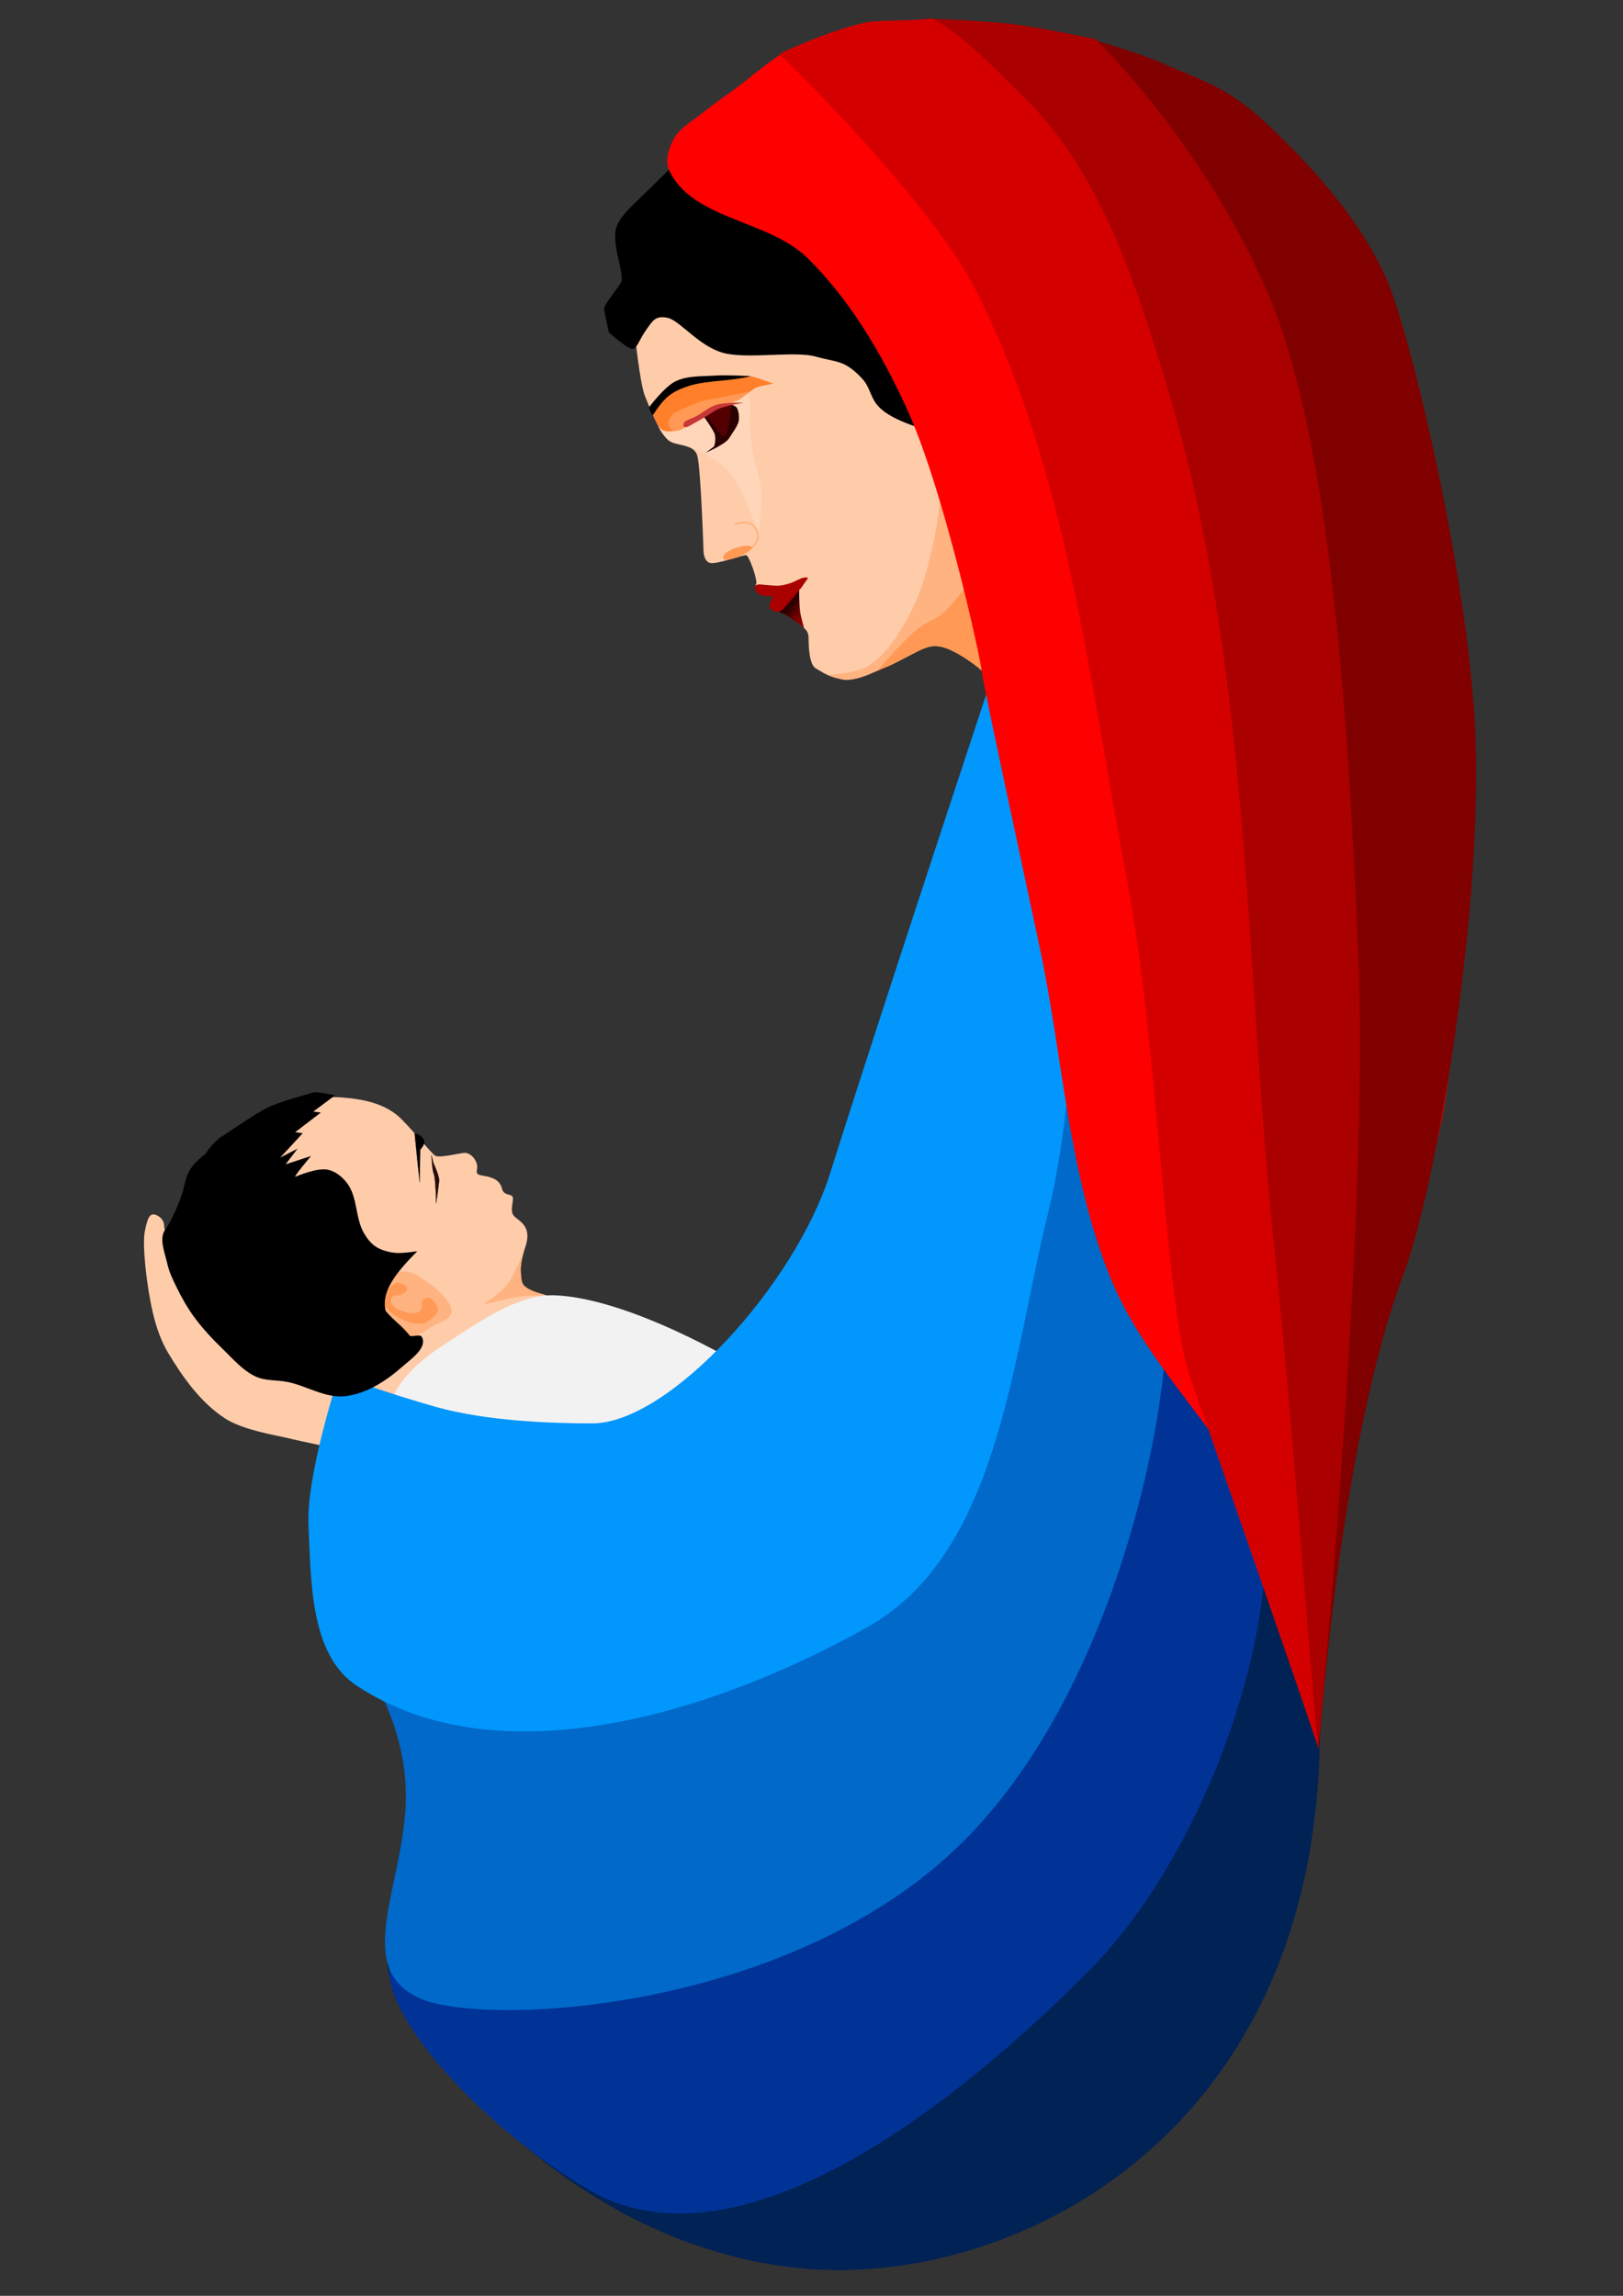<?xml version="1.0" encoding="UTF-8" standalone="no"?>
<!-- Created with Inkscape (http://www.inkscape.org/) -->
<svg xmlns:dc="http://purl.org/dc/elements/1.1/" xmlns:cc="http://creativecommons.org/ns#" xmlns:rdf="http://www.w3.org/1999/02/22-rdf-syntax-ns#" xmlns:svg="http://www.w3.org/2000/svg" xmlns="http://www.w3.org/2000/svg" xmlns:xlink="http://www.w3.org/1999/xlink" xmlns:sodipodi="http://sodipodi.sourceforge.net/DTD/sodipodi-0.dtd" xmlns:inkscape="http://www.inkscape.org/namespaces/inkscape" id="svg4361" version="1.1" inkscape:version="0.91pre2 r13516" viewBox="0 0 744.094 1052.362" sodipodi:docname="Christmas.svg">
  <rect x="0" y="0" width="744.094" height="1052.362" fill="#333333" stroke="none"/>
  <defs id="defs4363">
    <linearGradient inkscape:collect="always" xlink:href="#linearGradient4391" id="linearGradient5384" gradientUnits="userSpaceOnUse" x1="2121.383" y1="1891.584" x2="2144.041" y2="1912.223"/>
    <linearGradient id="linearGradient4391" inkscape:collect="always">
      <stop id="stop4393" offset="0" style="stop-color:#2b0000;stop-opacity:1"/>
      <stop id="stop4395" offset="1" style="stop-color:#800000;stop-opacity:1"/>
    </linearGradient>
  </defs>
  <sodipodi:namedview id="base" pagecolor="#ffffff" bordercolor="#666666" borderopacity="1.0" inkscape:pageopacity="0.0" inkscape:pageshadow="2" inkscape:zoom="0.49497475" inkscape:cx="-52.142857" inkscape:cy="520" inkscape:document-units="px" inkscape:current-layer="layer1" showgrid="false" inkscape:window-width="1366" inkscape:window-height="706" inkscape:window-x="-8" inkscape:window-y="-8" inkscape:window-maximized="1"/>
  <g inkscape:label="Layer 1" inkscape:groupmode="layer" id="layer1">
    <g id="layer2-8" inkscape:label="Layer" style="display:inline" transform="matrix(1.219,0,0,1.219,-495.756,-5696.728)">
      <g id="g3031">
        <g transform="matrix(0.182,0,0,0.182,317.947,4556.601)" id="g4482">
          <path style="fill:#ffccaa;stroke:none" d="m 1788.571,1224 c 0,0 17.143,198.571 31.429,234.286 14.286,35.714 34.286,84.286 51.429,94.286 17.143,10 50,5.714 57.143,30 7.143,24.286 12.857,197.143 12.857,197.143 0,0 0,20 12.857,24.286 12.857,4.286 70,-17.143 75.714,-15.714 5.714,1.429 24.286,52.857 20,60 -4.286,7.143 0,18.571 8.571,18.571 8.572,0 28.572,4.286 28.572,4.286 0,0 -11.429,22.857 -5.714,27.143 5.714,4.286 34.286,11.429 50,25.714 15.714,14.286 27.143,17.143 27.143,35.714 0,18.571 1.429,55.714 15.714,62.857 14.286,7.143 48.571,38.572 112.857,10 64.286,-28.571 110,-62.857 145.714,-61.428 35.714,1.429 131.429,100 131.429,100 l 58.571,74.286 112.857,-224.286 L 2630,1244 l -347.143,-170 -441.428,75.714 z" id="path3050" inkscape:connector-curvature="0"/>
          <path style="opacity:0.37;fill:#ffe6d5;fill-opacity:1;stroke:none" d="m 1895.639,1560.75 c 31.096,7.437 61.493,22.011 85.696,42.848 17.735,15.268 29.201,36.871 40.38,57.43 14.071,25.875 33.048,81.948 33.048,81.948 0,0 8.23,-58.617 6.435,-84.64 -1.795,-26.023 -17.532,-68.887 -21.536,-104.092 -3.009,-26.457 -2.692,-54.738 -1.795,-79.864 0.897,-25.126 -21.536,-41.278 -49.354,-49.354 -27.818,-8.076 -96.016,-3.589 -104.092,3.589 -8.076,7.179 -30.51,36.791 -34.099,52.943 -3.589,16.152 -8.64,37.699 5.384,54.738 17.802,21.629 22.222,20.217 39.932,24.453 z" id="path3893" inkscape:connector-curvature="0" sodipodi:nodetypes="saacsassssss"/>
          <path style="fill:#ff7f2a;stroke:none" d="m 1837.76,1474.38 c 0,0 -0.897,20.639 0,24.228 0.897,3.589 8.748,25.747 19.741,31.407 9.058,4.663 27.818,1.795 30.51,-1.795 2.692,-3.589 56.533,-48.457 72.685,-52.943 16.152,-4.487 59.225,-11.665 63.711,-15.255 4.487,-3.589 22.434,-17.05 26.92,-18.844 4.487,-1.795 39.483,-8.076 34.099,-8.076 -5.384,0 -34.996,-14.358 -52.046,-15.255 -17.049,-0.897 -135.499,8.973 -135.499,8.973 0,0 -37.688,20.639 -41.278,24.228 -3.589,3.589 -18.844,23.331 -18.844,23.331 z" id="path3086" inkscape:connector-curvature="0" sodipodi:nodetypes="ccacsccsscsc"/>
          <path style="fill:#000000;stroke:none" d="m 1828.881,1482.549 c 0,0 31.415,-41.972 54.043,-53.285 24.363,-12.181 53.636,-10.277 80.812,-12.122 25.198,-1.71 75.761,1.01 75.761,1.01 -41.319,10.691 -86.196,8.71 -122.986,18.688 -41.642,12.783 -55.523,24.382 -80.055,62.629 0,0 -3.718,-5.545 -5.051,-8.586 -1.165,-2.659 -2.525,-8.334 -2.525,-8.334 z" id="path3052" inkscape:connector-curvature="0" sodipodi:nodetypes="caacccac"/>
          <path style="fill:#550000;stroke:none" d="m 1942.577,1498.085 31.409,48.541 5.076,6.345 c 0,0 20.305,-21.574 21.891,-24.746 1.586,-3.172 7.614,-30.14 7.931,-34.581 0.317,-4.442 -7.297,-14.911 -7.297,-14.911 0,0 -8.883,-5.711 -13.642,-4.442 -4.759,1.269 -28.236,10.152 -30.14,10.47 -1.903,0.317 -15.228,13.325 -15.228,13.325 z" id="path3885" inkscape:connector-curvature="0"/>
          <path style="fill:#ff9955;stroke:none" d="m 2036.073,1450.152 c 0,0 -64.609,13.46 -87.042,17.049 -22.434,3.589 -59.225,23.331 -67.301,26.92 -8.076,3.589 -16.152,18.844 -11.665,26.92 4.487,8.076 7.179,13.46 21.536,8.973 14.357,-4.487 59.225,-37.688 65.506,-43.072 6.281,-5.384 50.251,-14.357 59.225,-20.639 8.973,-6.281 19.742,-16.152 19.742,-16.152 z" id="path3082" inkscape:connector-curvature="0" sodipodi:nodetypes="cssssssc"/>
          <path style="fill:none;stroke:#ffb380;stroke-width:3.7;stroke-linecap:butt;stroke-linejoin:miter;stroke-miterlimit:4;stroke-dasharray:none;stroke-opacity:1" d="m 2015.307,1789.457 c 0,0 37.25,-15.63 38.713,-38.695 0.61,-9.613 -4.788,-20.337 -12.563,-26.023 -6.829,-4.994 -16.711,-4.463 -25.126,-3.589 -3.482,0.361 -9.871,3.589 -9.871,3.589" id="path3088" inkscape:connector-curvature="0" sodipodi:nodetypes="csaac"/>
          <path style="fill:#2b0000;stroke:none" d="m 1999.282,1477.072 c 0,0 -4.487,41.278 -9.871,57.43 -5.384,16.152 -43.97,42.175 -43.97,42.175 0,0 40.38,-17.05 48.457,-29.612 8.076,-12.563 19.742,-27.818 20.639,-38.586 0.897,-10.768 -1.795,-21.536 -4.487,-25.126 -2.692,-3.589 -10.768,-6.281 -10.768,-6.281 z" id="path3881" inkscape:connector-curvature="0"/>
          <path style="fill:#2b0000;stroke:none" d="m 1940.692,1499.878 c 0,0 16.399,22.676 22.597,35.15 4.675,9.409 1.707,26.866 -1.242,30.538 -5.089,6.335 24.573,-19.235 24.573,-19.235 0,0 -12.463,-10.931 -19.642,-20.802 -7.678,-10.242 -14.592,-18.735 -22.587,-29.975 z" id="path3883" inkscape:connector-curvature="0" sodipodi:nodetypes="csscccc"/>
          <path style="fill:#c83737;stroke:none" d="m 1909.996,1522.388 c 0,0 20.704,-11.552 30.958,-17.498 11.139,-6.458 21.266,-14.912 33.202,-19.742 16.242,-6.572 51.149,-12.114 51.149,-12.114 0,0 -39.074,-1.15 -57.43,4.487 -14.151,4.345 -25.907,14.345 -38.586,21.985 -10.021,6.038 -29.612,9.871 -29.612,18.844 0,8.973 10.319,4.038 10.319,4.038 z" id="path3887" inkscape:connector-curvature="0" sodipodi:nodetypes="caacaasc"/>
          <path style="fill:#aa0000;stroke:none" d="m 2047.82,1852.262 c -1.744,3.553 -0.205,8.718 2.5,11.607 7.523,8.037 20.809,10.217 31.758,9.069 11.58,-1.214 20.262,-11.543 30.867,-16.35 8.658,-3.924 18.099,-5.999 26.65,-10.152 6.264,-3.043 17.914,-10.748 17.914,-10.748 0,0 -0.147,-1.942 -7.762,-1.308 -7.614,0.634 -18.778,8.335 -28.553,11.421 -7.045,2.224 -14.218,4.393 -21.574,5.076 -11.384,1.058 -22.849,-0.927 -34.264,-1.57 -3.322,-0.187 -6.692,-1.293 -9.96,-0.666 -2.749,0.527 -6.342,1.109 -7.576,3.621 z" id="path3889" inkscape:connector-curvature="0" sodipodi:nodetypes="aaaaaccaaaaa"/>
          <path style="fill:url(#linearGradient5384);fill-opacity:1;stroke:none" d="m 2149.251,1938.734 c -7.601,-6.718 -33.246,-25.184 -42.073,-29.073 -6.974,-3.072 -21.9,-8.58 -21.9,-8.58 l 18.364,-21.39 35.355,-22.274 c 0,0 -0.116,31.962 2.121,47.73 1.619,11.405 8.132,33.588 8.132,33.588 z" id="path3907" inkscape:connector-curvature="0" sodipodi:nodetypes="cscccac"/>
          <path style="fill:#aa0000;stroke:none" d="m 2088.007,1869.212 c 0,0 -4.038,5.272 -6.282,10.88 -1.833,4.582 -7.821,14.175 -0.336,20.19 7.432,5.974 17.948,6.145 22.882,0.897 16.687,-17.747 25.054,-29.202 40.38,-47.223 2.957,-5.085 12.563,-17.947 12.563,-17.947 0,0 -39.483,16.601 -42.175,17.498 -2.692,0.897 -27.032,15.704 -27.032,15.704 z" id="path3891" inkscape:connector-curvature="0" sodipodi:nodetypes="cssscccc"/>
          <path style="fill:#ffb380;stroke:none" d="m 2198.384,2035.284 c 0,0 57.923,-2.65 81.595,-17.222 40.423,-24.885 66.602,-69.315 89.01,-111.162 26.078,-48.702 38.596,-103.931 50.251,-157.933 10.802,-50.048 17.947,-152.548 17.947,-152.548 l 105.887,349.964 58.155,172.219 c 0,0 -69.411,-84.35 -110.163,-112.558 -35.076,-24.279 -59.007,-31.689 -78.749,-29.894 -19.741,1.795 -62.336,31.175 -94.758,43.816 -26.411,10.298 -52.636,25.435 -80.979,25.978 -13.216,0.253 -38.196,-10.659 -38.196,-10.659 z" id="path3903" inkscape:connector-curvature="0" sodipodi:nodetypes="caaacccssaac"/>
          <path style="fill:#ff9955;stroke:none" d="m 2027.285,1769.024 c -5.711,0 -23.137,4.217 -32.995,10.152 -4.869,2.931 -11.611,6.39 -12.056,12.056 -0.225,2.868 1.269,8.249 5.076,6.98 6.345,-0.634 24.112,-5.076 28.553,-7.614 4.442,-2.538 17.132,-8.883 19.67,-11.421 2.538,-2.538 8.249,-5.711 5.076,-8.249 -3.173,-2.538 -10.152,-2.538 -13.325,-1.904 z" id="path3080" inkscape:connector-curvature="0" sodipodi:nodetypes="caacsccc"/>
          <path style="fill:#ff9955;stroke:none" d="m 2300.79,2027.144 c 0,0 52.663,-62.528 84.35,-87.94 15.287,-12.26 35.353,-17.779 50.251,-30.51 23.235,-19.854 59.225,-69.993 59.225,-69.993 l 22.977,188.415 c 0,0 -57.152,-47.611 -92.048,-50.743 -21.051,-1.89 -38.696,9.278 -60.093,20.233 -23.52,12.042 -64.663,30.537 -64.663,30.537 z" id="path3905" inkscape:connector-curvature="0" sodipodi:nodetypes="caaccasc"/>
          <path style="fill:#000000;stroke:none" d="M 1876,986 1792,1068 c 0,0 -28,26 -32,48 -4,22 4,54 6,62 2,8 8,36 6,44 -2,8 -36,48 -36,56 0,8 10,50 10,50 0,0 38,34 48,34 10,0 14,-18 28,-38 14,-20 20,-32 46,-26 26,6 68,64 122,74 54,10 142,-6 184,6 42,12 58,6 94,44 36,38 -4,70 156,114 160,44 370,-190 346,-250 -24,-60 -348,-296 -374,-312 -26,-16 -366,-36 -388,-36 -22,0 -132,48 -132,48 z" id="path3909" inkscape:connector-curvature="0"/>
        </g>
        <path sodipodi:nodetypes="caaaccssaaassccc" inkscape:connector-curvature="0" id="path4192" d="m 538.209,5195.396 c 0,0 -15.778,-4.321 -23.213,-7.651 -9.099,-4.075 -17.742,-9.229 -25.9,-14.96 -4.779,-3.358 -10.136,-6.452 -13.39,-11.303 -3.644,-5.432 -6.022,-18.677 -6.022,-18.677 l -1.282,-8.6 c 0,0 0.2,-2.684 -2.939,-4.017 -2.497,-1.06 -3.356,1.217 -4.331,6.295 -0.976,5.078 0.706,20.599 3.073,30.559 1.246,5.242 3.017,10.471 5.792,15.089 5.575,9.279 12.245,18.586 21.305,24.51 6.984,4.567 20.596,6.601 23.894,7.469 3.298,0.869 24.028,5.244 27.798,5.694 3.77,0.45 17.229,-0.526 17.229,-0.526 l -12.457,-23.084 z" style="fill:#ffccaa;stroke:none"/>
        <path sodipodi:nodetypes="cssssssssccssssaaaaacc" inkscape:connector-curvature="0" id="path4291-5" d="m 534.522,5085.907 c 8.249,0.573 17.234,2.112 23.344,8.387 6.11,6.276 11.027,12.699 12.593,13.597 1.566,0.897 9.329,-1.032 10.896,-1.105 1.567,-0.073 3.804,1.348 4.621,4.035 0.817,2.687 -1.572,3.953 2.382,4.555 3.954,0.602 6.415,1.874 7.157,4.934 0.742,3.06 4.177,1.423 4.099,3.736 -0.078,2.313 -1.2,4.998 0.588,6.716 1.789,1.718 6.636,3.665 4.164,11.123 -1.719,4.927 -3.681,13.985 1.055,16.48 2.834,1.347 10.561,1.965 12.496,5.848 1.935,3.883 -9.361,26.253 -16.756,32.138 -7.395,5.885 -29.416,13.095 -31.279,10.779 -1.862,-2.316 -7.037,-3.367 -9.796,-5.087 -2.759,-1.72 -17.649,-5.048 -26.452,-7.645 -11.057,-3.262 -23.156,-4.163 -33.117,-9.967 -9.531,-5.553 -18.534,-13.239 -23.923,-22.864 -3.718,-6.641 -5.356,-14.725 -4.821,-22.317 0.694,-9.859 4.715,-19.637 10.259,-27.819 4.831,-7.129 11.908,-12.704 19.199,-17.286 16.669,-6.517 23.532,-8.753 33.29,-8.239 z" style="display:inline;fill:#ffccaa;stroke:none"/>
        <path inkscape:connector-curvature="0" id="path4317" d="m 564.416,5153.271 c 0,0 -5.71,-3.657 -9.294,-0.976 -3.584,2.681 -8.76,12.382 -7.111,14.863 1.649,2.481 10.247,9.584 13.415,8.968 3.168,-0.616 5.374,-2.678 8.406,-4.396 3.032,-1.717 7.302,-2.469 6.618,-6.188 -0.684,-3.719 -7.012,-8.754 -7.012,-8.754 z" style="display:inline;fill:#ffb380;stroke:none"/>
        <path sodipodi:nodetypes="caccacccaacc" inkscape:connector-curvature="0" id="path4313" d="m 551.13,5163.586 c 1.093,2.905 5.146,5.209 8.48,6.553 2.288,0.922 4.935,1.182 6.989,0.665 1.857,-1.176 4.959,-3.519 4.838,-5.29 -0.169,-1.498 -1.594,-3.628 -3.37,-4.123 -1.224,-0.341 -2.312,0.579 -2.78,1.419 0.302,3.126 -0.313,4.597 -4.609,4.166 -4.7,-0.73 -8.947,-3.811 -5.965,-6.426 0.568,-0.471 1.845,0.037 2.551,-0.294 1.188,-0.556 2.934,-1.376 2.489,-2.68 -0.374,-1.097 -2.28,-1.947 -3.55,-2.017 -3.264,0.853 -5.81,5.81 -5.072,8.029 z" style="display:inline;fill:#ff9955;stroke:none"/>
        <path sodipodi:nodetypes="ccscsc" inkscape:connector-curvature="0" id="path4319" d="m 568.967,5107.591 0.742,3.06 c 0,0 2.307,4.928 2.155,6.644 -0.151,1.716 -1.13,8.505 -1.13,8.505 0,0 -0.211,-9.551 -0.881,-11.044 -0.67,-1.493 -0.886,-7.164 -0.886,-7.164 z" style="display:inline;fill:#280b0b;stroke:#000000;stroke-width:0.067px;stroke-linecap:butt;stroke-linejoin:miter;stroke-opacity:1"/>
        <path inkscape:connector-curvature="0" id="path4321" d="m 562.635,5099.524 1.105,10.896 0.811,7.537 0.165,-12.386 c 0,0 2.391,-2.235 1.199,-4.028 -1.192,-1.792 -3.281,-2.019 -3.281,-2.019 z" style="display:inline;fill:#000000;stroke:#000000;stroke-width:0.067px;stroke-linecap:butt;stroke-linejoin:miter;stroke-opacity:1"/>
        <path sodipodi:nodetypes="csaacsscc" inkscape:connector-curvature="0" id="path4311" d="m 684.699,5186.146 c 0,0 -40.945,-24.674 -69.353,-25.792 -13.784,-0.543 -28.639,10.148 -41.268,18.341 -6.469,4.197 -12.861,9.097 -17.195,15.475 -4.009,5.9 -7.451,20.061 -7.451,20.061 0,0 28.208,14.147 43.56,15.475 26.067,2.255 71.072,-8.024 77.377,-13.183 6.305,-5.158 17.195,-18.914 17.195,-18.914 z" style="fill:#f2f2f2;stroke:none"/>
        <path sodipodi:nodetypes="cacacssc" inkscape:connector-curvature="0" id="path4370" d="m 604.022,5142.955 c 0,0 -3.616,9.656 -6.781,13.618 -2.42,3.029 -9.01,7.355 -9.01,7.355 0,0 9.491,-2.489 14.342,-3.126 3.23,-0.424 9.764,-0.455 9.764,-0.455 0,0 -5.024,-1.168 -7.459,-2.801 -2.171,-1.455 -1.969,-2.388 -2.294,-6.207 -0.296,-3.481 1.438,-8.384 1.438,-8.384 z" style="fill:#ffb380;stroke:none"/>
        <path sodipodi:nodetypes="csacaaassssc" inkscape:connector-curvature="0" id="path4182" d="m 784.559,4914.679 c 0,0 -36.312,129.004 -48.924,179.448 -12.611,50.445 -51.687,99.493 -99.618,118.85 -29.467,11.9 -94.808,-10.046 -94.808,-10.046 0,0 -12.115,15.285 -13.918,24.504 -4.962,25.382 -5.239,56.098 10.089,76.928 3.567,4.848 13.02,2.583 16.395,7.567 22.657,33.461 -17.697,88.557 6.306,121.067 38.585,52.261 90.501,88.022 148.812,93.323 82.911,7.537 207.389,-56.176 193.081,-230.079 -16.394,-199.256 -5.174,-309.678 -40.486,-343.729 -35.311,-34.05 -76.928,-37.834 -76.928,-37.834 z" style="fill:#002255;stroke:none"/>
        <path sodipodi:nodetypes="cssascssc" inkscape:connector-curvature="0" id="path4190" d="m 570.17,5373.725 c 0,0 -14.07,23.775 -16.854,37.055 -4.258,20.315 36.147,63.401 74.852,85.935 57.101,33.244 140.073,-33.868 188.289,-82.571 39.5,-39.9 64.826,-109.527 66.087,-154.927 1.261,-45.4 -29.884,-138.976 -29.884,-138.976 0,0 -40.356,131.156 -52.967,145.028 -12.611,13.872 -112.239,89.539 -121.067,89.539 -8.828,0 -108.456,18.917 -108.456,18.917 z" style="fill:#013397;stroke:none"/>
        <path sodipodi:nodetypes="cscsssscc" inkscape:connector-curvature="0" id="path4186" d="m 799.488,4983.887 c 0,0 -24.969,231.853 -114.143,276.44 -89.174,44.587 -142.679,37.453 -142.679,37.453 0,0 18.727,24.523 16.497,56.18 -2.22,31.525 -19.172,60.193 5.796,70.894 24.969,10.701 140.004,4.905 204.209,-59.301 64.206,-64.206 82.04,-187.266 74.906,-212.235 -7.134,-24.969 -23.185,-130.194 -23.185,-130.194 z" style="fill:#0169c9;stroke:none"/>
        <path sodipodi:nodetypes="cssscaasascc" inkscape:connector-curvature="0" id="path4184" d="m 783.311,4917.175 c 0,0 -44.743,134.908 -64.483,197.499 -13.053,41.389 -60.38,93.845 -89.386,93.845 -15.108,0 -39.558,-0.797 -58.744,-6.178 -17.649,-4.951 -36.572,-11.821 -36.572,-11.821 0,0 -12.275,37.09 -11.41,56.18 0.952,21.014 0.54,48.876 18.103,60.453 53.832,35.484 134.987,10.061 192.164,-22.051 49.464,-27.781 54.293,-100.975 67.971,-156.033 13.316,-53.599 12.611,-155.117 12.611,-165.206 0,-10.089 -10.089,-30.267 -10.089,-30.267 z" style="fill:#0197fd;stroke:none"/>
        <g transform="matrix(0.182,0,0,0.182,317.947,4556.601)" id="g4464">
          <path style="fill:#ff0000;stroke:none" d="m 2812,750 c -124.384,-37.372 -254.125,-66.665 -384,-66 -100.294,0.513 -203.351,15.591 -296,54 -48.687,20.184 -87.164,59.294 -130,90 -20.915,14.993 -42.081,29.708 -62,46 -20.828,17.035 -47.183,30.342 -60,54 -10.285,18.985 -18.894,44.325 -10,64 46.544,102.969 205.371,102.83 286,182 87.868,86.277 152.426,196.176 204,308 79.005,171.301 156,530 156,544 0,14 79.547,381.429 120,572 48.514,228.548 58.989,468.937 147.172,685.297 77.401,189.906 249.769,330.905 328.098,520.431 59.057,142.898 101.823,452.548 101.823,452.548 0,0 8.271,-371.778 39.598,-554.372 48.2,-280.942 190.205,-541.819 226.867,-824.498 48.325,-372.606 34.138,-754.222 -11.907,-1127.117 -22.811,-184.739 -47.986,-376.01 -130.108,-543.058 C 3271.285,1072.449 3174.006,947.737 3054.701,856.507 2984.521,802.841 2896.611,775.422 2812,750 Z" id="path3911" inkscape:connector-curvature="0" sodipodi:nodetypes="aaaaaaaaasaaacaaaaaa"/>
          <path style="fill:#800000;stroke:none" d="m 2338.381,363.628 375.473,780.828 106.775,1032.154 0,694.035 -80.081,533.873 61.193,487.956 c 0,0 41.055,-623.275 174.523,-979.191 66.734,-177.958 158.995,-722.435 149.552,-1088.582 -8.447,-327.553 -134.868,-854.423 -183.806,-965.647 -47.936,-108.945 -130.837,-212.448 -248.954,-323.631 -83.621,-78.713 -138.737,-89.632 -213.646,-123.694 -45.214,-20.559 -141.028,-48.102 -141.028,-48.102 z" id="path4218" inkscape:connector-curvature="0" transform="translate(411.718,360.653)" sodipodi:nodetypes="ccccccsassac"/>
          <path style="fill:#aa0000;stroke:none" d="m 1990.516,318.715 589.869,1190.554 c 0,0 133.468,1423.661 133.468,1459.253 0,35.592 53.387,747.422 53.387,747.422 l 32.737,177.668 c 0,0 106.122,-1091.072 82.935,-1636.92 -19.564,-460.57 -53.387,-1058.848 -186.856,-1370.274 -133.468,-311.426 -355.915,-524.975 -355.915,-524.975 0,0 -111.936,-23.815 -168.652,-30.84 -59.996,-7.431 -180.975,-11.888 -180.975,-11.888 z" id="path4216" inkscape:connector-curvature="0" transform="translate(411.718,360.653)" sodipodi:nodetypes="ccsccascac"/>
          <path style="fill:#d40000;stroke:none" d="m 1686.65,391.749 c 0,0 308.389,298.215 404.352,485.771 191.104,373.503 234.536,806.941 313.433,1219.01 65.222,340.643 78.074,880.89 131.461,1032.154 53.387,151.264 198.095,565.785 263.413,760.624 -16.034,-160.541 -53.205,-681.39 -89.157,-1021.182 -63.211,-597.417 -48.535,-1213.446 -222.447,-1788.474 -65.278,-215.836 -139.133,-449.658 -302.528,-605.056 -50.449,-47.98 -111.126,-116.518 -182.335,-155.367 -73.425,5.404 -114.844,2.532 -139.996,8.051 -77.65,17.038 -176.196,64.471 -176.196,64.471 z" id="path4214" inkscape:connector-curvature="0" transform="translate(411.718,360.653)" sodipodi:nodetypes="caascaascsc"/>
        </g>
        <path sodipodi:nodetypes="csscccccccccsaaaaacccaaaaaaaaassssc" inkscape:connector-curvature="0" id="path4315" d="m 489.583,5100.922 c 1.493,-0.67 12.398,-8.565 17.773,-11.17 5.376,-2.605 15.154,-4.905 16.647,-5.575 1.493,-0.67 8.729,0.981 8.729,0.981 l -8.216,6.108 2.835,0.377 -9.635,7.375 2.835,0.377 -8.444,9.167 6.496,-3.349 -4.485,5.889 9.555,-3.122 c 0,0 -6.875,8.124 -5.83,7.753 1.045,-0.372 8.104,-3.429 12.166,-2.596 2.92,0.599 5.528,2.765 7.306,5.158 3.879,5.222 2.972,12.849 6.169,18.513 1.11,1.966 2.526,3.888 4.396,5.154 2.064,1.399 4.613,2.075 7.086,2.397 2.868,0.373 8.656,-0.586 8.656,-0.586 -8.153,8.264 -13.637,15.178 -11.893,22.444 3.275,3.918 5.617,5.011 9.166,9.414 1.484,0.359 3.918,-0.861 4.551,0.528 1.886,4.137 -4.289,8.252 -7.7,11.257 -5.96,5.25 -13.316,9.947 -21.205,10.867 -7.376,0.86 -14.361,-3.818 -21.632,-5.326 -3.976,-0.824 -8.321,-0.335 -12.011,-2.03 -4.847,-2.228 -8.461,-6.533 -12.299,-10.239 -3.953,-3.817 -7.745,-7.853 -10.983,-12.293 -2.559,-3.509 -4.691,-7.332 -6.596,-11.235 -1.328,-2.718 -2.679,-5.486 -3.347,-8.436 -0.958,-4.231 -3.271,-9.779 -0.879,-12.985 2.392,-3.205 5.386,-10.365 6.51,-14.02 1.124,-3.655 1.129,-7.535 5.238,-11.559 4.109,-4.024 2.689,-1.787 4.109,-4.024 1.421,-2.237 4.931,-5.217 4.931,-5.217 z" style="display:inline;fill:#000000;stroke:none"/>
      </g>
    </g>
  </g>
</svg>
